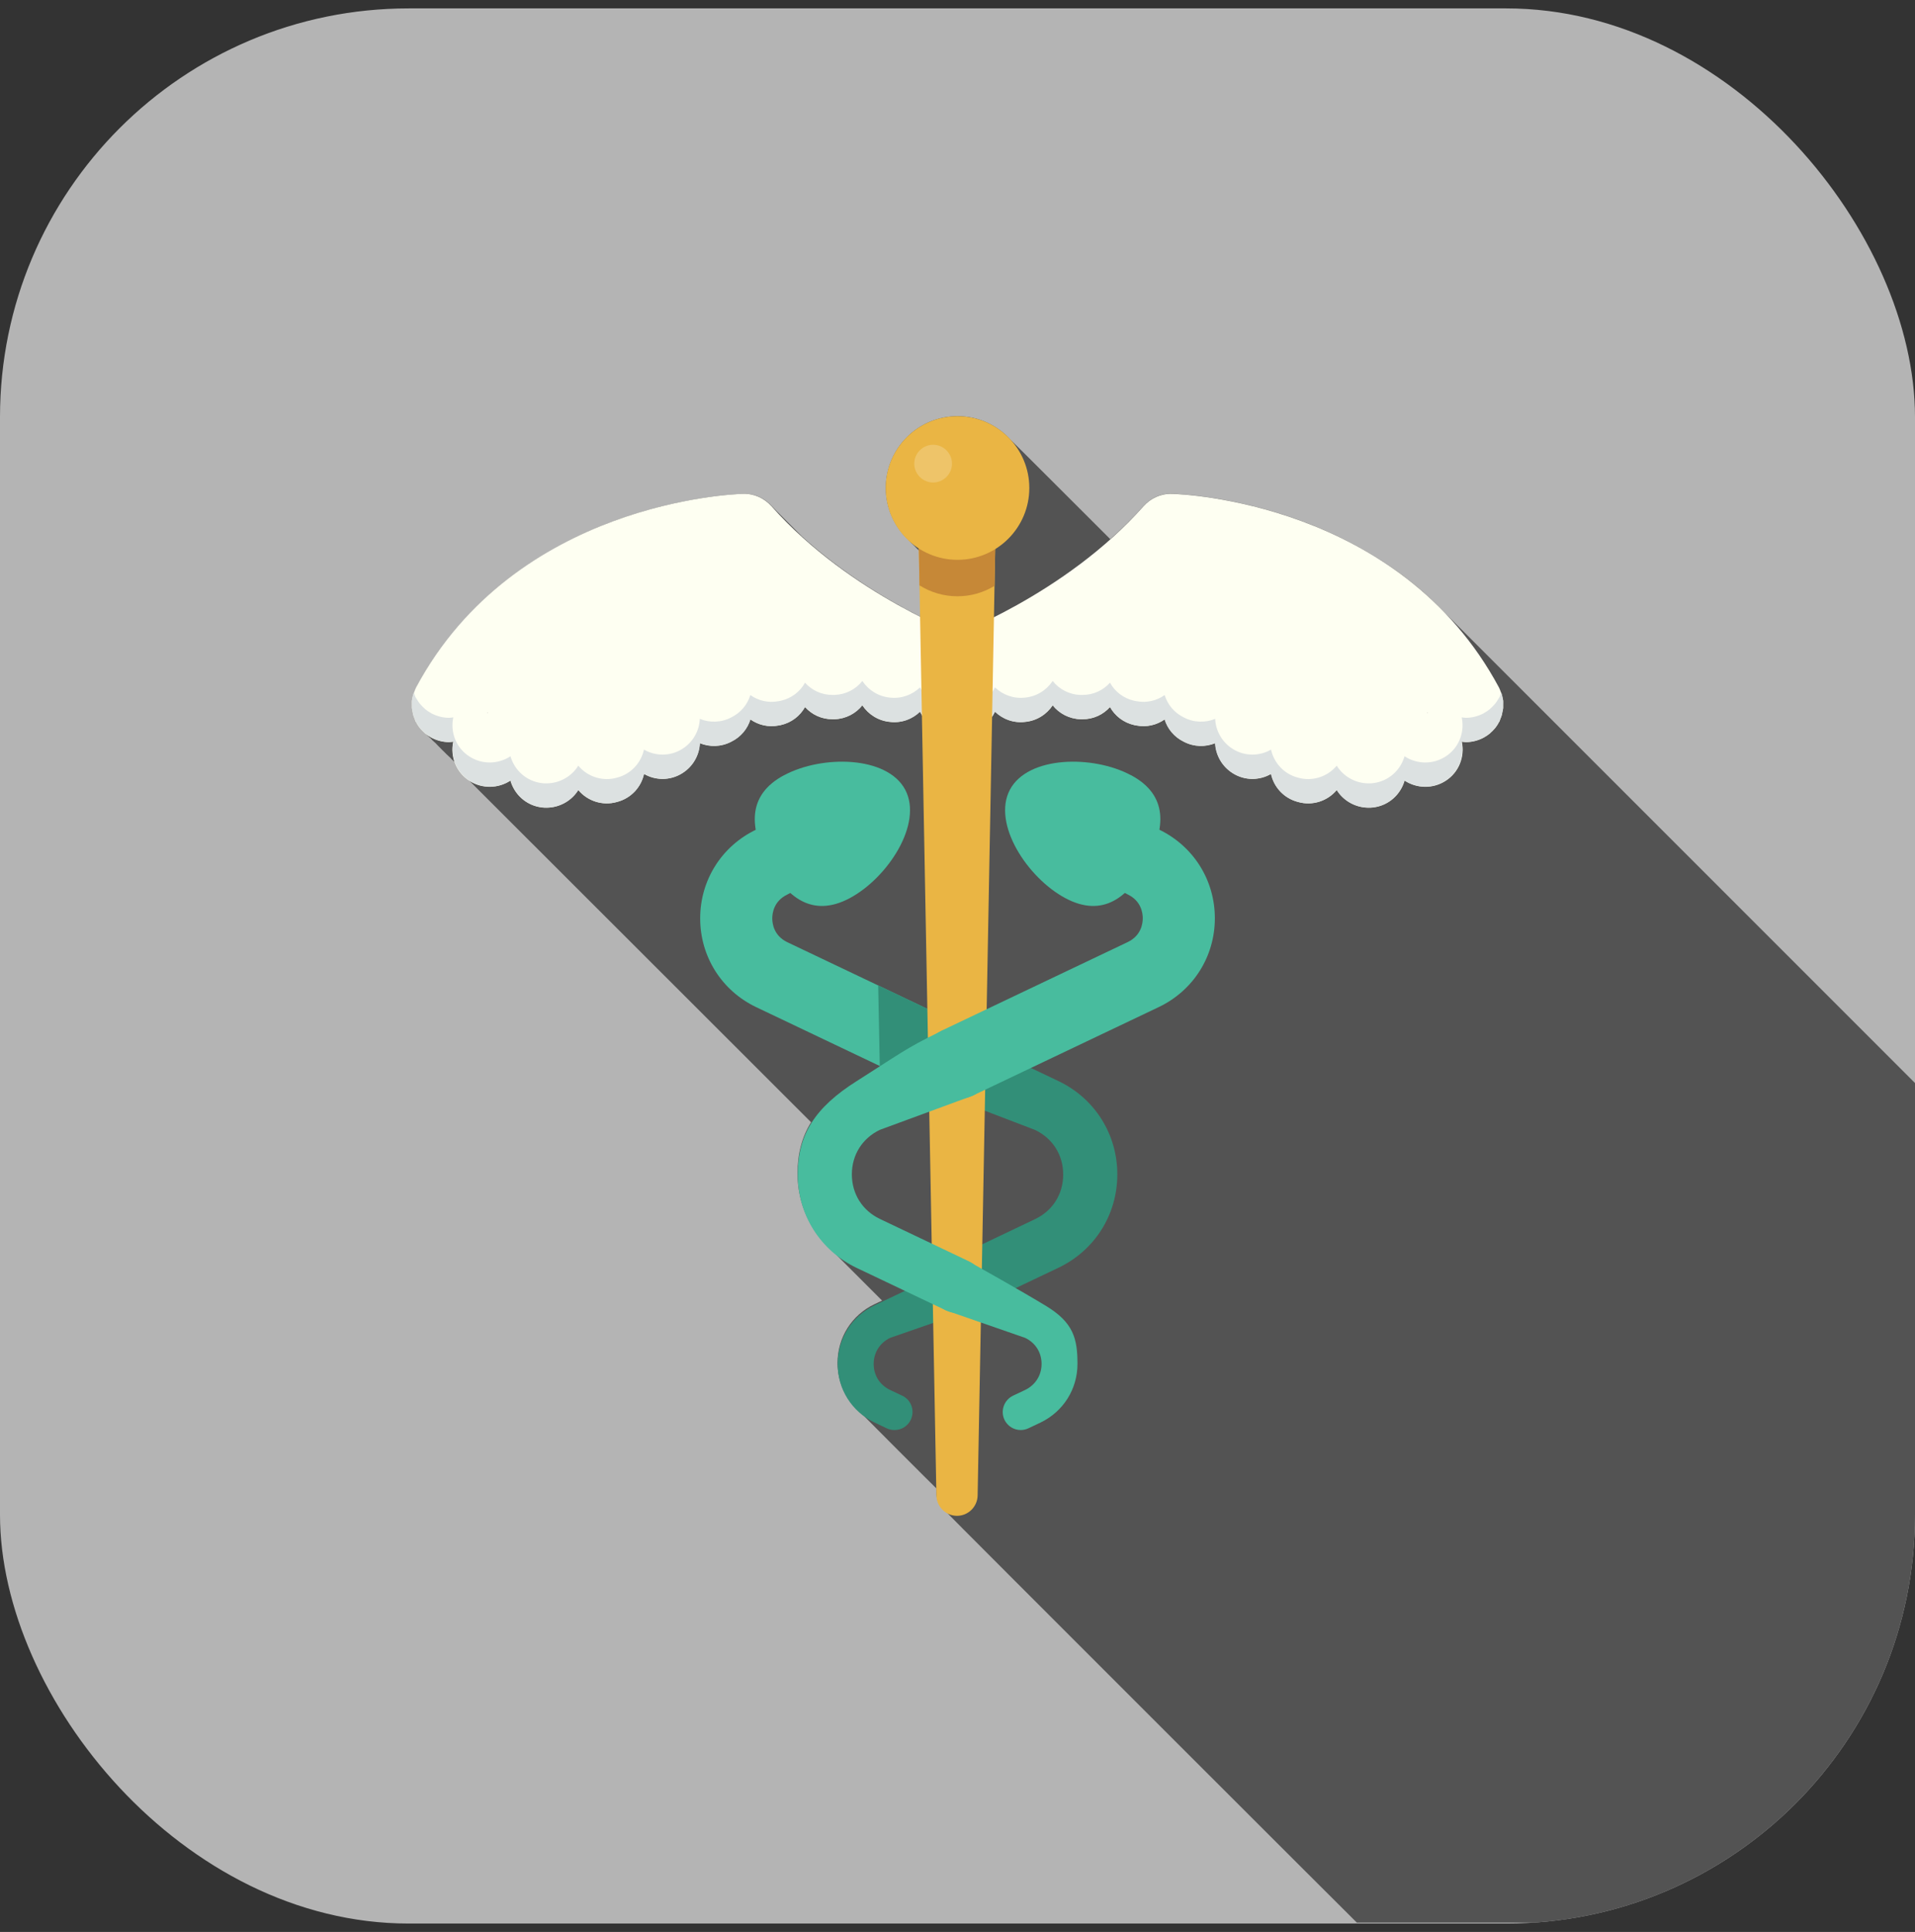 <svg width="114" height="115" viewBox="0 0 114 115" fill="none" xmlns="http://www.w3.org/2000/svg">
<rect x="0" y="0" width="114" height="115" fill="#333333" stroke="none"/>
<g clip-path="url(#clip0_1_782)">
<path d="M114 0.5H0V114.5H114V0.5Z" fill="#B4B4B4"/>
<path d="M113.999 64.467C113.928 64.395 86.133 36.6 86.038 36.505C79.586 29.744 70.236 29.404 69.777 29.388C69.12 29.364 68.502 29.641 68.067 30.132C67.442 30.837 66.776 31.486 66.096 32.095C66.048 32.048 60.269 26.269 60.166 26.182C59.382 25.319 58.258 24.773 57.007 24.773C54.648 24.773 52.732 26.688 52.732 29.047C52.732 30.29 53.271 31.399 54.118 32.182C54.213 32.285 54.308 32.38 54.411 32.475C54.506 32.578 54.601 32.673 54.704 32.768C54.704 32.768 54.712 32.776 54.719 32.784L54.735 33.513L54.759 34.858L54.791 36.711C52.851 35.729 50.175 34.146 47.745 31.937C47.729 31.913 46.011 30.211 45.956 30.14C45.52 29.649 44.903 29.372 44.246 29.396C43.699 29.412 30.7 29.887 24.787 40.93C24.739 41.01 24.715 41.097 24.684 41.184C24.668 41.223 24.652 41.255 24.636 41.294C24.605 41.382 24.589 41.469 24.573 41.556C24.565 41.611 24.549 41.659 24.541 41.714C24.533 41.793 24.541 41.873 24.541 41.952C24.541 42.015 24.541 42.078 24.541 42.142C24.541 42.221 24.565 42.292 24.581 42.363C24.596 42.427 24.604 42.498 24.62 42.561C24.644 42.648 24.684 42.727 24.715 42.815C24.731 42.846 24.739 42.878 24.755 42.91C24.755 42.925 24.755 42.933 24.771 42.949C24.771 42.949 24.771 42.957 24.771 42.965C24.771 42.965 24.771 42.965 24.771 42.973C24.787 43.005 24.802 43.028 24.826 43.06C24.874 43.147 24.929 43.226 24.984 43.297C25.008 43.329 25.032 43.361 25.064 43.392C25.135 43.48 25.214 43.559 25.301 43.63C25.317 43.638 25.325 43.654 25.333 43.662C25.333 43.662 25.333 43.662 25.341 43.662C25.341 43.662 25.341 43.662 25.349 43.669C25.42 43.757 25.499 43.836 25.586 43.907C25.602 43.915 25.61 43.931 25.618 43.939C25.618 43.939 25.618 43.939 25.626 43.939C25.626 43.939 25.626 43.939 25.634 43.947C25.705 44.034 25.784 44.113 25.871 44.184C25.887 44.192 25.895 44.208 25.903 44.216C25.903 44.216 25.903 44.216 25.911 44.216C25.911 44.216 25.911 44.216 25.919 44.224C25.99 44.311 26.647 44.968 26.734 45.039C26.75 45.047 26.758 45.063 26.766 45.071C26.766 45.071 26.766 45.071 26.774 45.071C26.774 45.071 26.774 45.071 26.782 45.079C26.853 45.166 26.932 45.245 27.019 45.316C27.035 45.324 27.043 45.34 27.051 45.348C27.051 45.348 27.051 45.348 27.059 45.348C27.059 45.348 27.059 45.348 27.067 45.356C27.074 45.364 27.082 45.372 27.098 45.388C27.098 45.388 27.098 45.388 27.098 45.395C27.154 45.538 27.233 45.672 27.328 45.807C27.431 45.95 27.541 46.092 27.676 46.211C27.708 46.242 48.259 66.778 48.283 66.802C47.737 67.689 47.476 68.67 47.476 69.85C47.476 71.655 48.244 73.309 49.55 74.457C49.645 74.552 52.487 77.394 52.511 77.418L52.059 77.632C50.698 78.281 49.859 79.619 49.859 81.123C49.859 82.263 50.342 83.308 51.173 84.029C51.268 84.132 55.661 88.533 55.749 88.605V88.969C55.764 89.365 55.962 89.713 56.263 89.934C56.342 90.045 80.694 114.381 80.773 114.445H114.007V64.411L113.999 64.467Z" fill="#535353"/>
<path d="M24.812 43.06C24.812 43.06 24.772 43.005 24.756 42.973C24.756 42.973 24.748 42.957 24.74 42.949C24.717 42.91 24.709 42.862 24.693 42.815C24.661 42.736 24.622 42.648 24.598 42.561C24.582 42.498 24.574 42.427 24.558 42.363C24.542 42.292 24.527 42.213 24.519 42.142C24.519 42.078 24.519 42.015 24.519 41.952C24.519 41.873 24.519 41.793 24.519 41.714C24.519 41.659 24.542 41.611 24.55 41.556C24.566 41.469 24.582 41.382 24.614 41.295C24.63 41.255 24.645 41.215 24.661 41.184C24.693 41.097 24.724 41.01 24.764 40.931C30.678 29.887 43.669 29.412 44.223 29.396C44.88 29.372 45.498 29.649 45.933 30.14C50.62 35.428 57.452 37.914 57.515 37.938C58.663 38.342 56.098 39.6 55.694 40.748C55.346 41.722 57.555 42.3 56.565 42.197L56.177 43.559C55.528 43.385 55.029 42.925 54.768 42.363C54.309 42.807 53.66 43.052 52.979 42.973C52.282 42.91 51.689 42.522 51.332 41.983C50.944 42.474 50.351 42.791 49.678 42.815C49.654 42.815 49.575 42.815 49.551 42.815C48.902 42.815 48.324 42.538 47.92 42.086C47.627 42.617 47.113 43.02 46.472 43.163C46.448 43.163 46.369 43.187 46.345 43.187C45.735 43.306 45.134 43.155 44.667 42.823C44.492 43.385 44.097 43.876 43.527 44.153C42.925 44.469 42.244 44.477 41.658 44.24C41.627 44.952 41.247 45.641 40.597 46.037C39.885 46.48 39.014 46.464 38.333 46.068C38.159 46.86 37.557 47.525 36.726 47.739C35.855 47.984 34.961 47.675 34.422 47.026C34.027 47.668 33.306 48.079 32.522 48.079C32.435 48.079 32.34 48.079 32.245 48.063C31.335 47.953 30.622 47.295 30.385 46.464C29.672 46.939 28.715 46.971 27.954 46.488C27.147 45.981 26.791 45.031 26.981 44.153H26.965C26.886 44.16 26.807 44.176 26.727 44.176C26.363 44.176 26.007 44.081 25.69 43.915C25.69 43.915 25.674 43.915 25.667 43.907C25.667 43.907 25.659 43.899 25.651 43.891C25.532 43.828 25.413 43.749 25.31 43.662C25.294 43.654 25.287 43.638 25.279 43.63C25.192 43.559 25.12 43.48 25.041 43.393C25.017 43.361 24.986 43.329 24.962 43.298C24.907 43.226 24.851 43.139 24.804 43.06H24.812ZM29.023 42.403C29.023 42.403 29.015 42.419 29.007 42.427C29.015 42.427 29.023 42.427 29.031 42.427V42.403H29.023Z" fill="#FEFFF2"/>
<path d="M29.022 40.949C29.022 40.949 29.013 40.967 29.004 40.976C29.013 40.976 29.022 40.976 29.031 40.976V40.949H29.022Z" fill="#FEFFF2"/>
<path d="M56.569 40.749L56.181 42.111C55.531 41.936 55.033 41.477 54.771 40.915C54.312 41.358 53.663 41.604 52.982 41.525C52.286 41.461 51.692 41.074 51.336 40.535C50.948 41.026 50.354 41.343 49.681 41.366C49.657 41.366 49.578 41.366 49.554 41.366C48.905 41.366 48.327 41.089 47.923 40.638C47.631 41.169 47.116 41.572 46.475 41.715C46.451 41.715 46.372 41.739 46.348 41.739C45.739 41.857 45.137 41.707 44.67 41.374C44.496 41.936 44.1 42.427 43.53 42.704C42.928 43.021 42.247 43.029 41.661 42.791C41.63 43.504 41.25 44.193 40.601 44.589C39.888 45.032 39.017 45.016 38.336 44.62C38.162 45.412 37.561 46.077 36.729 46.291C35.858 46.536 34.964 46.227 34.426 45.578C34.03 46.219 33.309 46.631 32.526 46.631C32.438 46.631 32.343 46.631 32.248 46.615C31.338 46.504 30.626 45.847 30.388 45.016C29.676 45.491 28.718 45.523 27.958 45.04C27.15 44.533 26.794 43.583 26.984 42.704H26.968C26.889 42.712 26.81 42.728 26.731 42.728C26.366 42.728 26.01 42.633 25.694 42.467C25.694 42.467 25.678 42.467 25.67 42.459C25.67 42.459 25.662 42.451 25.654 42.443C25.535 42.38 25.416 42.301 25.314 42.214C25.298 42.206 25.29 42.19 25.282 42.182C25.195 42.111 25.123 42.031 25.044 41.944C25.021 41.913 24.989 41.881 24.965 41.849C24.91 41.778 24.854 41.691 24.807 41.612C24.791 41.58 24.767 41.556 24.751 41.525C24.751 41.525 24.744 41.509 24.736 41.501C24.712 41.461 24.704 41.414 24.688 41.366C24.672 41.319 24.656 41.279 24.641 41.232C24.633 41.248 24.625 41.271 24.617 41.287C24.585 41.374 24.569 41.461 24.553 41.548C24.546 41.604 24.53 41.651 24.522 41.707C24.514 41.786 24.522 41.865 24.522 41.944C24.522 42.008 24.522 42.071 24.522 42.134C24.522 42.214 24.546 42.285 24.561 42.356C24.577 42.419 24.585 42.491 24.601 42.554C24.625 42.641 24.664 42.72 24.696 42.807C24.712 42.855 24.728 42.894 24.744 42.942C24.744 42.942 24.751 42.958 24.759 42.966C24.775 42.997 24.791 43.021 24.815 43.053C24.862 43.14 24.918 43.219 24.973 43.29C24.997 43.322 25.021 43.353 25.052 43.385C25.123 43.472 25.203 43.551 25.29 43.623C25.306 43.631 25.314 43.646 25.321 43.654C25.432 43.741 25.543 43.821 25.662 43.884C25.662 43.884 25.67 43.892 25.678 43.9C25.678 43.9 25.694 43.9 25.701 43.908C26.018 44.074 26.374 44.169 26.738 44.169C26.818 44.169 26.897 44.153 26.976 44.145H26.992C26.802 45.024 27.158 45.974 27.966 46.481C28.726 46.964 29.683 46.924 30.396 46.457C30.626 47.296 31.338 47.945 32.256 48.056C32.351 48.064 32.438 48.072 32.533 48.072C33.317 48.072 34.038 47.66 34.434 47.019C34.972 47.676 35.874 47.985 36.737 47.731C37.576 47.518 38.178 46.853 38.344 46.061C39.025 46.457 39.896 46.473 40.608 46.029C41.258 45.626 41.638 44.945 41.669 44.232C42.255 44.47 42.936 44.462 43.538 44.145C44.108 43.868 44.511 43.377 44.678 42.815C45.145 43.148 45.739 43.298 46.356 43.179C46.38 43.179 46.459 43.156 46.483 43.156C47.124 43.013 47.631 42.609 47.931 42.079C48.327 42.522 48.913 42.807 49.562 42.807C49.586 42.807 49.665 42.807 49.689 42.807C50.362 42.783 50.956 42.467 51.343 41.976C51.7 42.522 52.294 42.902 52.99 42.966C53.679 43.053 54.32 42.807 54.779 42.356C55.048 42.926 55.539 43.377 56.188 43.551L56.576 42.19C57.558 42.285 57.558 40.836 56.576 40.741L56.569 40.749Z" fill="#DCE1E1"/>
<path d="M89.191 43.06C89.191 43.06 89.23 43.005 89.246 42.973C89.246 42.973 89.254 42.957 89.262 42.949C89.286 42.91 89.294 42.862 89.31 42.815C89.341 42.736 89.381 42.648 89.405 42.561C89.42 42.498 89.428 42.427 89.444 42.363C89.46 42.292 89.476 42.213 89.484 42.142C89.484 42.078 89.484 42.015 89.484 41.952C89.484 41.873 89.484 41.793 89.484 41.714C89.484 41.659 89.46 41.611 89.452 41.556C89.436 41.469 89.42 41.382 89.389 41.295C89.373 41.255 89.357 41.215 89.341 41.184C89.31 41.097 89.278 41.01 89.238 40.931C83.325 29.887 70.333 29.412 69.779 29.396C69.122 29.372 68.505 29.649 68.069 30.14C63.383 35.428 56.55 37.914 56.487 37.938C55.339 38.342 57.904 39.6 58.308 40.748C58.656 41.722 56.447 42.3 57.437 42.197L57.825 43.559C58.474 43.385 58.973 42.925 59.234 42.363C59.693 42.807 60.343 43.052 61.023 42.973C61.72 42.91 62.314 42.522 62.67 41.983C63.058 42.474 63.652 42.791 64.325 42.815C64.348 42.815 64.427 42.815 64.451 42.815C65.1 42.815 65.678 42.538 66.082 42.086C66.375 42.617 66.89 43.02 67.531 43.163C67.555 43.163 67.634 43.187 67.657 43.187C68.267 43.306 68.869 43.155 69.336 42.823C69.51 43.385 69.906 43.876 70.476 44.153C71.078 44.469 71.758 44.477 72.344 44.24C72.376 44.952 72.756 45.641 73.405 46.037C74.118 46.48 74.988 46.464 75.669 46.068C75.843 46.86 76.445 47.525 77.276 47.739C78.147 47.984 79.042 47.675 79.58 47.026C79.976 47.668 80.696 48.079 81.48 48.079C81.567 48.079 81.662 48.079 81.757 48.063C82.668 47.953 83.38 47.295 83.618 46.464C84.33 46.939 85.288 46.971 86.048 46.488C86.855 45.981 87.212 45.031 87.022 44.153H87.037C87.117 44.16 87.196 44.176 87.275 44.176C87.639 44.176 87.995 44.081 88.312 43.915C88.312 43.915 88.328 43.915 88.336 43.907C88.336 43.907 88.344 43.899 88.352 43.891C88.47 43.828 88.589 43.749 88.692 43.662C88.708 43.654 88.716 43.638 88.724 43.63C88.811 43.559 88.882 43.48 88.961 43.393C88.985 43.361 89.017 43.329 89.04 43.298C89.096 43.226 89.151 43.139 89.199 43.06H89.191ZM84.979 42.403C84.979 42.403 84.987 42.419 84.995 42.427C84.987 42.427 84.979 42.427 84.971 42.427V42.403H84.979Z" fill="#FEFFF2"/>
<path d="M84.98 40.949C84.98 40.949 84.989 40.967 84.998 40.976C84.989 40.976 84.98 40.976 84.971 40.976V40.949H84.98Z" fill="#FEFFF2"/>
<path d="M57.432 40.749L57.82 42.111C58.469 41.936 58.968 41.477 59.229 40.915C59.688 41.358 60.337 41.604 61.018 41.525C61.715 41.461 62.309 41.074 62.665 40.535C63.053 41.026 63.646 41.343 64.319 41.366C64.343 41.366 64.422 41.366 64.446 41.366C65.095 41.366 65.673 41.089 66.077 40.638C66.37 41.169 66.884 41.572 67.525 41.715C67.549 41.715 67.629 41.739 67.652 41.739C68.262 41.857 68.864 41.707 69.331 41.374C69.505 41.936 69.9 42.427 70.471 42.704C71.072 43.021 71.753 43.029 72.339 42.791C72.371 43.504 72.751 44.193 73.4 44.589C74.112 45.032 74.983 45.016 75.664 44.62C75.838 45.412 76.44 46.077 77.271 46.291C78.142 46.536 79.036 46.227 79.575 45.578C79.971 46.219 80.691 46.631 81.475 46.631C81.562 46.631 81.657 46.631 81.752 46.615C82.662 46.504 83.375 45.847 83.612 45.016C84.325 45.491 85.283 45.523 86.043 45.04C86.85 44.533 87.206 43.583 87.016 42.704H87.032C87.111 42.712 87.191 42.728 87.27 42.728C87.634 42.728 87.99 42.633 88.307 42.467C88.307 42.467 88.323 42.467 88.331 42.459C88.331 42.459 88.338 42.451 88.346 42.443C88.465 42.38 88.584 42.301 88.687 42.214C88.703 42.206 88.71 42.19 88.719 42.182C88.805 42.111 88.877 42.031 88.956 41.944C88.98 41.913 89.011 41.881 89.035 41.849C89.091 41.778 89.146 41.691 89.194 41.612C89.209 41.58 89.233 41.556 89.249 41.525C89.249 41.525 89.257 41.509 89.265 41.501C89.288 41.461 89.296 41.414 89.312 41.366C89.328 41.319 89.344 41.279 89.36 41.232C89.368 41.248 89.376 41.271 89.383 41.287C89.415 41.374 89.431 41.461 89.447 41.548C89.455 41.604 89.471 41.651 89.478 41.707C89.486 41.786 89.478 41.865 89.478 41.944C89.478 42.008 89.478 42.071 89.478 42.134C89.478 42.214 89.455 42.285 89.439 42.356C89.423 42.419 89.415 42.491 89.399 42.554C89.376 42.641 89.336 42.72 89.304 42.807C89.288 42.855 89.273 42.894 89.257 42.942C89.257 42.942 89.249 42.958 89.241 42.966C89.225 42.997 89.209 43.021 89.186 43.053C89.138 43.14 89.083 43.219 89.027 43.29C89.004 43.322 88.98 43.353 88.948 43.385C88.877 43.472 88.798 43.551 88.71 43.623C88.695 43.631 88.687 43.646 88.679 43.654C88.568 43.741 88.457 43.821 88.338 43.884C88.338 43.884 88.331 43.892 88.323 43.9C88.323 43.9 88.307 43.9 88.299 43.908C87.982 44.074 87.626 44.169 87.262 44.169C87.183 44.169 87.103 44.153 87.024 44.145H87.008C87.198 45.024 86.842 45.974 86.035 46.481C85.275 46.964 84.317 46.924 83.604 46.457C83.375 47.296 82.662 47.945 81.744 48.056C81.649 48.064 81.562 48.072 81.467 48.072C80.683 48.072 79.963 47.66 79.567 47.019C79.028 47.676 78.126 47.985 77.263 47.731C76.424 47.518 75.822 46.853 75.656 46.061C74.975 46.457 74.104 46.473 73.392 46.029C72.743 45.626 72.363 44.945 72.331 44.232C71.745 44.47 71.064 44.462 70.463 44.145C69.893 43.868 69.489 43.377 69.323 42.815C68.856 43.148 68.262 43.298 67.644 43.179C67.621 43.179 67.541 43.156 67.518 43.156C66.876 43.013 66.37 42.609 66.069 42.079C65.673 42.522 65.087 42.807 64.438 42.807C64.414 42.807 64.335 42.807 64.311 42.807C63.639 42.783 63.045 42.467 62.657 41.976C62.3 42.522 61.707 42.902 61.01 42.966C60.321 43.053 59.68 42.807 59.221 42.356C58.952 42.926 58.461 43.377 57.812 43.551L57.424 42.19C56.442 42.285 56.442 40.836 57.424 40.741L57.432 40.749Z" fill="#DCE1E1"/>
<path d="M53.245 85.123C53.087 85.123 52.936 85.091 52.786 85.02L52.065 84.679C50.703 84.03 49.864 82.692 49.864 81.188C49.864 79.684 50.712 78.346 52.065 77.697L56.522 75.575C57.061 75.322 57.694 75.544 57.955 76.082C58.209 76.62 58.248 77.744 57.71 77.998L52.992 79.636C52.382 79.929 52.01 80.507 52.01 81.188C52.01 81.869 52.374 82.447 52.992 82.74L53.712 83.08C54.25 83.334 54.472 83.975 54.218 84.513C54.036 84.901 53.648 85.123 53.253 85.123H53.245Z" fill="#328F78"/>
<path d="M57.014 78.156C56.412 78.156 55.834 77.816 55.557 77.238C55.177 76.439 55.518 75.473 56.317 75.093L61.622 72.567C62.667 72.069 63.292 71.079 63.292 69.915C63.292 68.751 62.667 67.762 61.622 67.263L55.217 64.809C54.417 64.429 55.169 63.392 55.557 62.584C55.937 61.785 56.903 61.444 57.703 61.824L63.007 64.35C65.168 65.379 66.514 67.509 66.514 69.907C66.514 72.306 65.168 74.436 63.007 75.465L57.703 77.99C57.481 78.093 57.244 78.149 57.014 78.149V78.156Z" fill="#328F78"/>
<path d="M57.001 65.425C56.692 65.425 56.375 65.362 56.082 65.219L45.023 59.955C42.964 58.973 41.682 56.947 41.682 54.666C41.682 52.386 42.964 50.36 45.023 49.378C46.091 48.864 47.374 49.323 47.88 50.392C48.387 51.46 47.936 52.743 46.867 53.249C46.06 53.637 45.973 54.366 45.973 54.666C45.973 54.967 46.06 55.696 46.867 56.084L57.927 61.348C58.995 61.855 59.455 63.137 58.94 64.206C58.576 64.982 57.8 65.433 57.001 65.433V65.425Z" fill="#48BC9E"/>
<path d="M55.833 60.35L52.278 58.656L52.373 63.454L55.746 65.061L55.833 60.35Z" fill="#328F78"/>
<path d="M59.084 31.488C58.966 31.369 58.807 31.298 58.633 31.298H55.316C55.15 31.298 54.984 31.369 54.865 31.488C54.746 31.607 54.683 31.773 54.683 31.939L55.744 89.026C55.759 89.691 56.306 90.23 56.971 90.23C57.636 90.23 58.182 89.691 58.198 89.026L59.259 31.939C59.259 31.773 59.195 31.607 59.077 31.488H59.084Z" fill="#EAB544"/>
<path d="M57.001 65.426C56.202 65.426 55.426 64.975 55.062 64.199C54.555 63.13 55.006 61.848 56.075 61.341L67.135 56.077C67.942 55.689 68.029 54.961 68.029 54.66C68.029 54.359 67.942 53.63 67.135 53.243C66.066 52.736 65.606 51.453 66.121 50.385C66.628 49.316 67.91 48.857 68.979 49.371C71.037 50.353 72.32 52.38 72.32 54.66C72.32 56.94 71.037 58.966 68.979 59.948L57.919 65.213C57.619 65.355 57.31 65.418 57.001 65.418V65.426Z" fill="#48BC9E"/>
<path d="M60.762 85.123C60.358 85.123 59.978 84.893 59.796 84.513C59.543 83.975 59.772 83.341 60.303 83.08L61.023 82.74C61.633 82.447 62.005 81.869 62.005 81.188C62.005 80.507 61.641 79.929 61.023 79.636L56.305 77.998C55.767 77.744 55.806 76.62 56.059 76.082C56.313 75.544 57.382 74.966 57.912 75.227C57.912 75.227 60.611 76.731 62.258 77.729C63.905 78.726 64.142 79.684 64.142 81.188C64.142 82.692 63.295 84.03 61.941 84.679L61.221 85.02C61.071 85.091 60.912 85.123 60.762 85.123Z" fill="#48BC9E"/>
<path d="M67.326 46.141C69.583 47.344 69.369 49.331 68.292 51.358C67.216 53.377 65.68 54.667 63.423 53.464C61.167 52.261 59.045 49.031 60.122 47.004C61.199 44.985 65.07 44.938 67.318 46.141H67.326Z" fill="#48BC9E"/>
<path d="M56.988 78.155C56.759 78.155 56.521 78.107 56.3 77.996L50.995 75.471C48.834 74.442 47.488 72.312 47.488 69.913C47.488 67.515 48.541 65.907 50.995 64.356C53.45 62.804 53.917 62.4 55.896 61.443C57.875 60.492 58.065 61.783 58.453 62.583C58.833 63.382 58.738 64.831 57.931 65.211L52.381 67.253C51.336 67.752 50.711 68.742 50.711 69.905C50.711 71.069 51.336 72.059 52.381 72.558L57.685 75.083C58.485 75.463 58.825 76.429 58.445 77.228C58.168 77.806 57.59 78.147 56.988 78.147V78.155Z" fill="#48BC9E"/>
<path d="M46.681 46.141C44.425 47.344 44.639 49.331 45.715 51.358C46.792 53.377 48.328 54.667 50.584 53.464C52.84 52.261 54.962 49.031 53.885 47.004C52.809 44.985 48.937 44.938 46.689 46.141H46.681Z" fill="#48BC9E"/>
<path d="M58.633 31.298H55.316C55.15 31.298 54.984 31.369 54.865 31.488C54.746 31.607 54.683 31.773 54.683 31.939L54.738 34.844C55.395 35.256 56.171 35.494 56.994 35.494C57.818 35.494 58.554 35.264 59.203 34.876L59.259 31.939C59.259 31.773 59.195 31.607 59.077 31.488C58.958 31.369 58.799 31.298 58.625 31.298H58.633Z" fill="#C68837"/>
<path d="M57 24.773C54.641 24.773 52.725 26.689 52.725 29.048C52.725 31.408 54.641 33.323 57 33.323C59.359 33.323 61.275 31.408 61.275 29.048C61.275 26.689 59.359 24.773 57 24.773Z" fill="#EAB544"/>
<path d="M55.549 26.475C54.932 26.475 54.426 26.981 54.426 27.598C54.426 28.215 54.932 28.721 55.549 28.721C56.166 28.721 56.672 28.215 56.672 27.598C56.672 26.981 56.166 26.475 55.549 26.475Z" fill="#EEC469"/>
</g>
<defs>
<clipPath id="clip0_1_782">
<rect y="0.5" width="114" height="114" rx="24.329" fill="white"/>
</clipPath>
</defs>
</svg>
